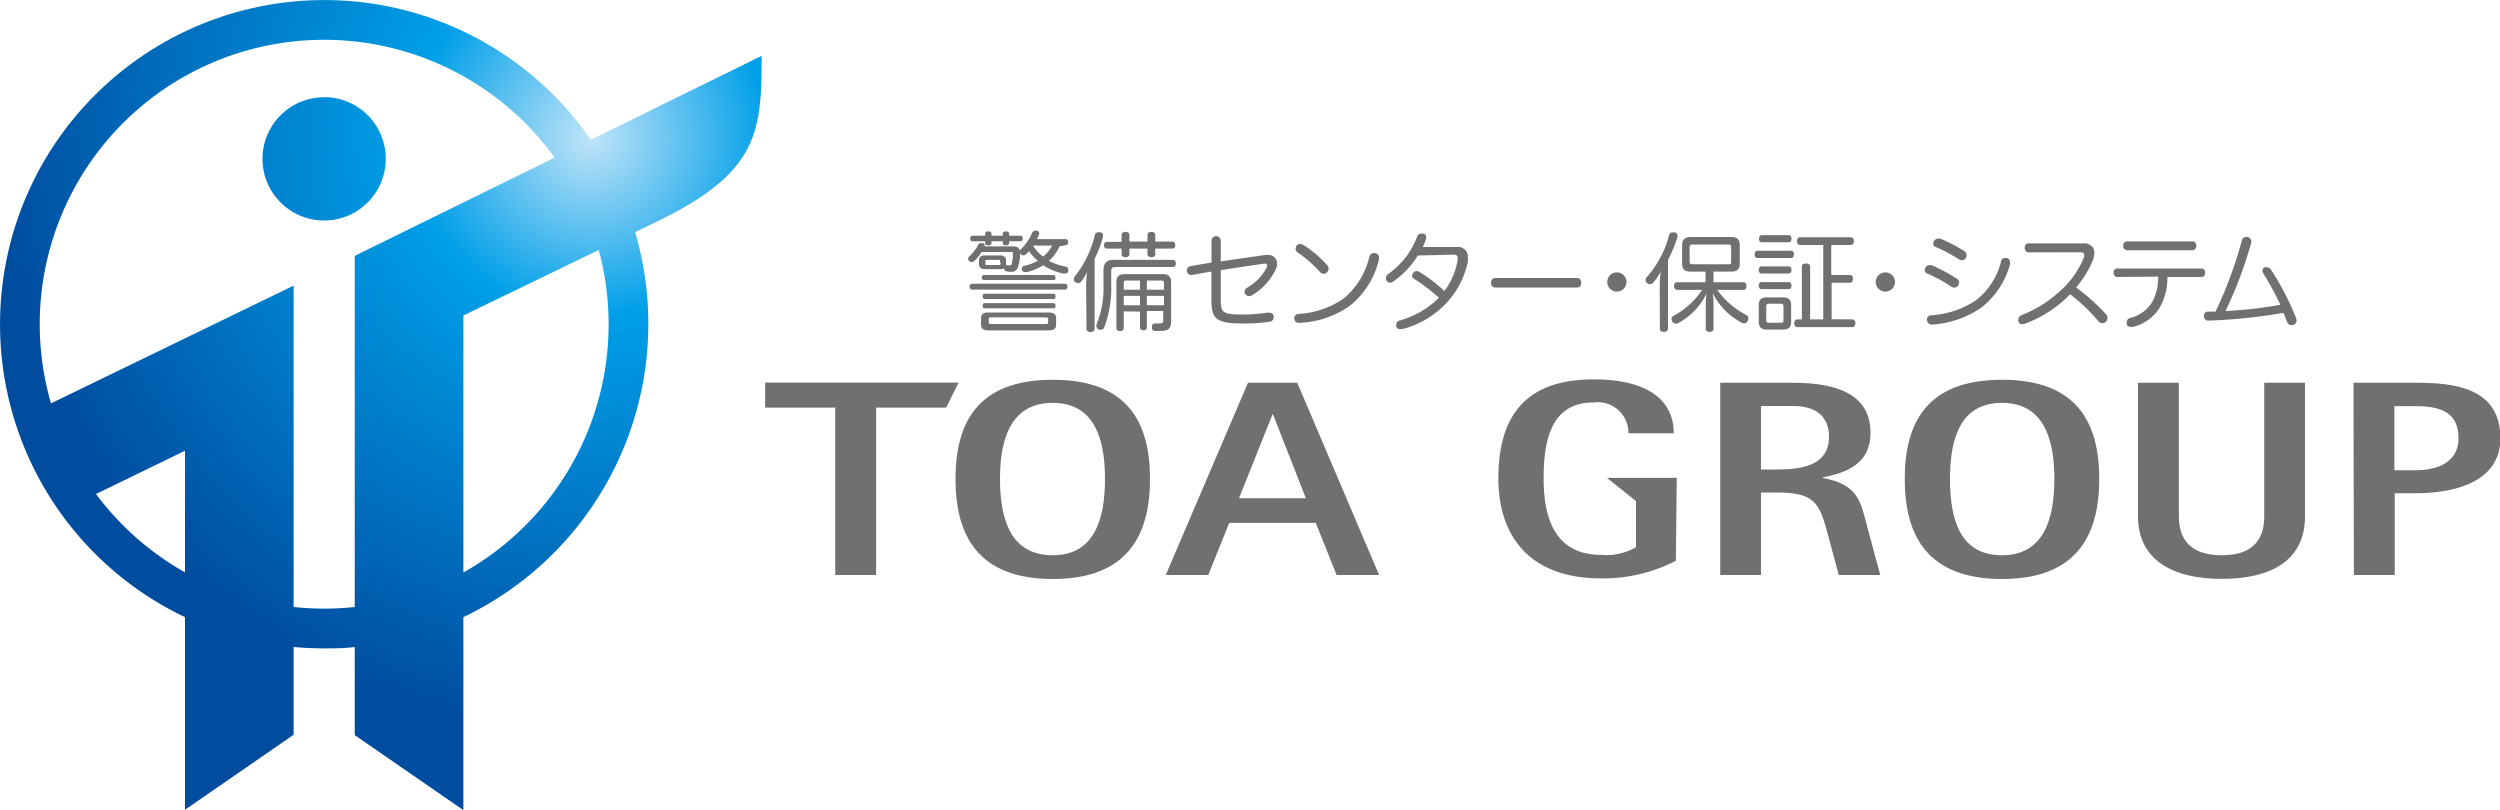 <svg xmlns="http://www.w3.org/2000/svg" xmlns:xlink="http://www.w3.org/1999/xlink" viewBox="0 0 200 64.78"><defs><style>.cls-1{fill:url(#radial-gradient);}.cls-2{fill:#717071;}</style><radialGradient id="radial-gradient" cx="47.27" cy="11.03" r="47.45" gradientUnits="userSpaceOnUse"><stop offset="0.01" stop-color="#bae2f8"/><stop offset="0.3" stop-color="#009fe8"/><stop offset="1" stop-color="#004da0"/></radialGradient></defs><title>logoo_footer</title><g id="レイヤー_2" data-name="レイヤー 2"><g id="footer"><path class="cls-1" d="M47.27,11.18A25.94,25.94,0,1,0,14.8,49.37V64.78l8.69-6V51.76c.81.07,1.62.11,2.45.11s1.64,0,2.44-.11v7.05l8.69,6V49.37a26,26,0,0,0,13.74-30.8l1.8-.87c8.09-3.93,8.32-7.17,8.32-13.23ZM14.8,45.79a22.91,22.91,0,0,1-7.12-6.27l7.12-3.46ZM28.38,20.47V48.56a23.06,23.06,0,0,1-4.89,0V22.85L4.08,32.27A22.75,22.75,0,0,1,44.37,12.61Zm8.69,25.31V25.24L47.9,20a22.77,22.77,0,0,1-10.83,25.8Zm-11.13-38a4.93,4.93,0,1,0,4.92,4.92A4.93,4.93,0,0,0,25.94,7.77Z"/><path class="cls-2" d="M66.82,32.61H61.21v-2H76.69l-1,2H70.09V46H66.82Z"/><path class="cls-2" d="M76.44,38.32c0-4.48,1.75-7.94,7.78-7.94S92,33.84,92,38.32s-1.78,8-7.78,8S76.44,42.81,76.44,38.32Zm7.78,6.1c3.29,0,4.18-2.82,4.18-6.1s-.89-6.09-4.18-6.09S80,35,80,38.32,80.9,44.42,84.22,44.42Z"/><path class="cls-2" d="M99.84,30.62h3.94L110.33,46h-3.4l-1.67-4.17H98.34L96.66,46h-3.4Zm-.72,9.24h5.35l-2.65-6.76h0Z"/><path class="cls-2" d="M134.07,44.86a12.63,12.63,0,0,1-6,1.41c-5.75,0-8.2-3.44-8.2-8,0-4.93,2.12-7.92,7.62-7.92,4.49,0,6.41,1.78,6.41,4.31h-3.63a2.44,2.44,0,0,0-2.78-2.46c-3.33,0-4,2.86-4,6.07,0,2.81.69,6.12,4.6,6.12a4.76,4.76,0,0,0,2.79-.61V40.09l-2.32-1.86h5.58Z"/><path class="cls-2" d="M137.62,30.62h5.83c3.62,0,6.19,1,6.19,4,0,2.44-1.84,3.19-3.82,3.57v.05c2.68.47,3,1.78,3.43,3.41L150.42,46H147.1l-.89-3.32c-.67-2.46-1.06-3.28-4.05-3.28h-1.28V46h-3.26Zm3.26,6.94h1.28c2,0,4.16-.33,4.16-2.61,0-1.6-1-2.47-2.87-2.47h-2.57Z"/><path class="cls-2" d="M152.38,38.32c0-4.48,1.75-7.94,7.78-7.94s7.78,3.46,7.78,7.94-1.78,8-7.78,8S152.38,42.81,152.38,38.32Zm7.78,6.1c3.29,0,4.19-2.82,4.19-6.1s-.9-6.09-4.19-6.09S156,35,156,38.32,156.84,44.42,160.16,44.42Z"/><path class="cls-2" d="M184.4,41.31c0,3.4-2.53,5-6.66,5-4,0-6.7-1.56-6.7-5V30.62h3.27V41.31c0,1.77.86,3.11,3.43,3.11s3.4-1.34,3.4-3.11V30.62h3.26Z"/><path class="cls-2" d="M188.28,30.62h5c3,0,6.75.36,6.75,4.45,0,3.68-4.07,4.39-6.75,4.39h-1.7V46h-3.27Zm3.27,7h1.7c1.95,0,3.43-.78,3.43-2.54,0-2-1.28-2.59-3.43-2.59h-1.7Z"/><path class="cls-2" d="M84.77,19.7a3.63,3.63,0,0,1-.85,1.17,4.38,4.38,0,0,0,1.29.45c.17,0,.25.13.25.25a.22.22,0,0,1,0,.08c0,.16-.14.24-.28.24h-.1a4.8,4.8,0,0,1-1.62-.67,4.17,4.17,0,0,1-1.35.55l-.12,0c-.11,0-.18-.05-.24-.18s0-.06,0-.1a.22.22,0,0,1,.18-.22,4.06,4.06,0,0,0,1.1-.41,3.3,3.3,0,0,1-.71-.78,1.39,1.39,0,0,1-.23.25.37.37,0,0,1-.23.1.27.27,0,0,1-.25-.2v0a3.46,3.46,0,0,1-.18,1.17.54.54,0,0,1-.55.35,1.27,1.27,0,0,1-.41-.06.23.23,0,0,1-.14-.22v0a.48.48,0,0,1-.29.06H78.79c-.32,0-.47-.14-.47-.39v-.31c0-.25.15-.4.47-.4H80c.31,0,.48.15.48.4v.31a.22.22,0,0,1,0,.08h.09a.89.89,0,0,0,.22,0c.08,0,.14,0,.16-.14a4.31,4.31,0,0,0,.09-.79c0-.12-.06-.13-.19-.13H78.53a3.4,3.4,0,0,1-.57.7.3.3,0,0,1-.23.1.26.26,0,0,1-.19-.07.24.24,0,0,1,0-.37,3.74,3.74,0,0,0,.71-.92.23.23,0,0,1,.23-.15l.13,0c.12,0,.17.1.17.18a.31.31,0,0,1,0,.08h2.29c.31,0,.49.12.52.38a.26.26,0,0,1,.09-.16,4.23,4.23,0,0,0,.9-1.32.25.25,0,0,1,.24-.16l.12,0c.12,0,.19.11.19.2a.3.3,0,0,1,0,.12,4,4,0,0,1-.18.36h2.3c.13,0,.2.09.2.24s-.07.25-.2.25Zm.43,3a.2.2,0,0,1,.2.23c0,.13-.07.24-.2.24H77.77c-.13,0-.2-.11-.2-.24a.2.2,0,0,1,.2-.23ZM77.81,19.3c-.13,0-.19-.09-.19-.22s.06-.22.19-.22h1v-.14c0-.13.09-.21.26-.21s.25.08.25.2v.15h.9v-.14c0-.13.09-.21.26-.21s.25.08.25.2v.15h.9c.13,0,.19.09.19.22s-.06.22-.19.22h-.9v.12c0,.14-.09.21-.26.21s-.25-.07-.25-.21V19.3h-.9v.12c0,.14-.09.21-.26.21s-.25-.07-.25-.21V19.3ZM83.87,25c.44,0,.62.12.62.49v.45c0,.36-.18.49-.62.49H79.1c-.44,0-.62-.13-.62-.49v-.45c0-.37.18-.49.62-.49Zm.4-3c.12,0,.17.09.17.21s0,.19-.17.19H78.71a.17.17,0,0,1-.17-.19c0-.12.06-.21.17-.21Zm0,1.5c.12,0,.17.07.17.2s0,.22-.17.22h-5.5c-.1,0-.16-.09-.16-.22s.06-.2.16-.2Zm0,.75c.12,0,.17.08.17.21s0,.2-.17.2h-5.5c-.1,0-.16-.07-.16-.2s.06-.21.16-.21ZM80,20.92c0-.11,0-.13-.17-.13H79c-.12,0-.17,0-.17.13v.15c0,.11,0,.13.17.13h.88c.12,0,.17,0,.17-.13Zm3.64,5c.15,0,.21,0,.21-.15v-.23c0-.13-.06-.15-.21-.15H79.3c-.15,0-.2,0-.2.15v.23c0,.12.05.15.2.15Zm-1-6.27a3.24,3.24,0,0,0,.81.88,2.9,2.9,0,0,0,.72-.88Z"/><path class="cls-2" d="M86.89,22.73a8.94,8.94,0,0,1,.08-1,3.59,3.59,0,0,1-.47.79.3.3,0,0,1-.25.13.33.33,0,0,1-.22-.08.31.31,0,0,1-.13-.23A.4.4,0,0,1,86,22.1a8.7,8.7,0,0,0,1.59-3.29.27.27,0,0,1,.28-.23l.11,0c.17,0,.26.11.26.25a.16.16,0,0,1,0,.09,8.83,8.83,0,0,1-.67,1.78v5.61c0,.16-.13.25-.33.25s-.32-.09-.32-.25Zm6.93-1.94c.17,0,.25.12.25.29s-.08.28-.25.28H89.25c-.25,0-.35.06-.35.32s0,.78,0,1.17a8.83,8.83,0,0,1-.56,3.33.26.26,0,0,1-.26.19.34.34,0,0,1-.16,0,.29.29,0,0,1-.2-.26.4.4,0,0,1,0-.15,7.77,7.77,0,0,0,.56-3.23V21.6c0-.55.27-.81.76-.81Zm-4.09-2c0-.14.12-.24.31-.24s.31.1.31.24v.54H91.8v-.54c0-.14.12-.24.31-.24s.31.1.31.24v.54h1.36c.16,0,.24.11.24.29s-.08.27-.24.27H92.42v.47c0,.12-.12.22-.31.22s-.31-.1-.31-.22v-.47H90.35v.47c0,.13-.13.22-.31.22s-.31-.09-.31-.22v-.47H88.58a.24.24,0,0,1-.26-.26v0c0-.16.08-.28.24-.28h1.17Zm.17,6.12v1.33c0,.17-.1.24-.29.24s-.3-.07-.3-.24V22.58c0-.49.23-.65.69-.65h3c.48,0,.69.19.69.68v3.15c0,.49-.24.71-.74.71a3.49,3.49,0,0,1-.61,0,.25.25,0,0,1-.19-.26V26.1a.24.24,0,0,1,.23-.23h0a2.58,2.58,0,0,0,.4,0c.22,0,.28-.05.28-.24v-.75H91.75V26.2c0,.14-.1.22-.28.22s-.27-.08-.27-.22V24.93Zm1.3-2.47H90.14c-.16,0-.24,0-.24.2v.54h1.3Zm0,1.23H89.9v.75h1.3Zm1.92-.49v-.54c0-.16-.08-.2-.23-.2H91.75v.74Zm0,1.24v-.75H91.75v.75Z"/><path class="cls-2" d="M95.35,22h-.06a.34.34,0,0,1-.34-.31v-.05a.34.34,0,0,1,.29-.35L96.92,21V19.26a.37.37,0,0,1,.74,0v1.65l3.54-.51.22,0a.69.69,0,0,1,.59.24.65.65,0,0,1,.16.45,1.07,1.07,0,0,1-.1.44,4.89,4.89,0,0,1-1.9,2.09.56.56,0,0,1-.25.07.38.38,0,0,1-.28-.14.3.3,0,0,1-.08-.2.38.38,0,0,1,.19-.32,4,4,0,0,0,1.57-1.6.49.49,0,0,0,.05-.18c0-.1-.06-.16-.18-.16h-.08l-3.45.52v2.31c0,1.11.11,1.24,1.84,1.24a12.66,12.66,0,0,0,1.91-.15h.12c.22,0,.34.1.36.28a.31.31,0,0,1,0,.09.33.33,0,0,1-.31.35,12,12,0,0,1-2.07.15c-2.21,0-2.6-.33-2.6-1.91V21.72Z"/><path class="cls-2" d="M110.32,20.58c0,.05,0,.11,0,.16a6.69,6.69,0,0,1-2.37,3.75,7.57,7.57,0,0,1-4,1.34h0a.37.37,0,0,1-.41-.34v0a.35.35,0,0,1,.34-.38,7,7,0,0,0,3.6-1.22,6.16,6.16,0,0,0,2.06-3.31c.06-.23.19-.33.34-.33l.13,0A.35.35,0,0,1,110.32,20.58Zm-4.14.64a.43.43,0,0,1,.11.27.45.45,0,0,1-.13.3.36.36,0,0,1-.26.12.46.46,0,0,1-.32-.17,10.09,10.09,0,0,0-1.8-1.57.34.34,0,0,1-.13-.28.36.36,0,0,1,.09-.24.33.33,0,0,1,.28-.13.44.44,0,0,1,.25.08A8.61,8.61,0,0,1,106.18,21.22Z"/><path class="cls-2" d="M113.43,20.44a7.16,7.16,0,0,1-2,2.1.37.37,0,0,1-.22.08.35.35,0,0,1-.28-.16.34.34,0,0,1-.06-.2.39.39,0,0,1,.16-.32,6.73,6.73,0,0,0,1.35-1.26,6.49,6.49,0,0,0,1-1.77.3.3,0,0,1,.3-.22h.14c.15,0,.28.12.28.28a.19.19,0,0,1,0,.08,4.64,4.64,0,0,1-.28.71l2.75,0a.77.77,0,0,1,.86.83,2,2,0,0,1,0,.34A6.93,6.93,0,0,1,115.93,24a7.33,7.33,0,0,1-3.76,2.33l-.16,0a.29.29,0,0,1-.31-.21.4.4,0,0,1,0-.15.35.35,0,0,1,.27-.33,7.08,7.08,0,0,0,3.14-1.82,13.56,13.56,0,0,0-2-1.52.28.28,0,0,1-.14-.25.3.3,0,0,1,.1-.22.3.3,0,0,1,.26-.14.36.36,0,0,1,.22.07,11.4,11.4,0,0,1,2,1.52,5.66,5.66,0,0,0,1.06-2.48.67.67,0,0,0,0-.18c0-.17-.09-.25-.35-.25Z"/><path class="cls-2" d="M119.63,23a.32.32,0,0,1-.34-.37.34.34,0,0,1,.35-.39h6.52c.22,0,.34.16.34.39s-.12.37-.33.37Z"/><path class="cls-2" d="M130.12,22.56a.77.77,0,1,1-.77-.77A.77.77,0,0,1,130.12,22.56Z"/><path class="cls-2" d="M132.78,22.83a8.51,8.51,0,0,1,.08-1.1,5.1,5.1,0,0,1-.59.87.37.37,0,0,1-.28.14.35.35,0,0,1-.22-.09.34.34,0,0,1-.13-.25.32.32,0,0,1,.08-.2,8.15,8.15,0,0,0,1.81-3.4.27.27,0,0,1,.29-.21l.12,0c.17,0,.26.13.26.27a.38.38,0,0,1,0,.1,11.8,11.8,0,0,1-.76,1.84V26.3c0,.16-.13.25-.33.25s-.32-.09-.32-.25Zm2.47-1.1c-.47,0-.68-.2-.68-.62V19.6c0-.43.23-.64.7-.64h3.22c.47,0,.69.2.69.63v1.52c0,.42-.22.62-.69.62h-1.41v.85h2.41c.14,0,.23.13.23.31s-.09.3-.23.3h-2.11a6.48,6.48,0,0,0,2.31,2,.3.3,0,0,1,.18.28.34.34,0,0,1-.06.21.3.3,0,0,1-.28.19.42.42,0,0,1-.21-.06,5.49,5.49,0,0,1-2.3-2.35,5,5,0,0,1,.06.78V26.3c0,.16-.11.25-.31.25s-.31-.09-.31-.25V24.24a4.77,4.77,0,0,1,.07-.76,5.38,5.38,0,0,1-2.26,2.36.37.37,0,0,1-.2.05.35.35,0,0,1-.28-.15.35.35,0,0,1-.07-.21.31.31,0,0,1,.17-.27,6.29,6.29,0,0,0,2.28-2.07h-2a.27.27,0,0,1-.25-.3c0-.18.1-.31.25-.31h2.27v-.85Zm3-.59c.17,0,.24,0,.24-.21V19.77c0-.17-.07-.21-.24-.21h-2.82c-.17,0-.26.05-.26.21v1.16c0,.17.08.21.24.21Z"/><path class="cls-2" d="M143.29,20.06c.14,0,.23.12.23.29s-.09.29-.23.29H140.6c-.15,0-.23-.12-.23-.29s.08-.29.23-.29Zm-2.38,1.82c-.14,0-.21-.13-.21-.28s.07-.29.21-.29h2.19c.14,0,.22.13.22.29a.25.25,0,0,1-.22.28Zm0,1.25c-.14,0-.21-.12-.21-.28s.07-.28.21-.28h2.19c.14,0,.22.13.22.28s-.08.28-.22.28Zm2.38,2.62c0,.43-.21.62-.67.62h-1.27c-.44,0-.65-.19-.65-.62V24.41c0-.44.21-.62.65-.62h1.27c.46,0,.67.18.67.62Zm-.19-6.94c.14,0,.22.11.22.29s-.08.28-.22.28h-2.16c-.14,0-.22-.12-.22-.28s.08-.29.22-.29Zm-1.57,5.49c-.15,0-.23.05-.23.21v1.11c0,.16.08.2.23.2h.92c.16,0,.23,0,.23-.2V24.51c0-.16-.07-.21-.23-.21Zm6.65,1.25c.16,0,.25.13.25.31s-.09.31-.25.31h-4.39c-.16,0-.25-.12-.25-.31s.09-.31.25-.31h.36V21.31c0-.15.13-.23.33-.23s.33.08.33.23v4.24h1.05V19.6H144c-.15,0-.24-.13-.24-.31s.09-.31.24-.31h4.06c.16,0,.25.13.25.31s-.09.31-.25.31h-1.56V22H148c.15,0,.24.13.24.31s-.09.31-.24.31h-1.47v2.92Z"/><path class="cls-2" d="M151.6,22.56a.77.77,0,1,1-.77-.77A.77.77,0,0,1,151.6,22.56Z"/><path class="cls-2" d="M156.54,22.29a.35.35,0,0,1,.19.3.51.51,0,0,1-.07.24.38.38,0,0,1-.32.18.43.43,0,0,1-.24-.08,11.35,11.35,0,0,0-1.93-1.05.29.29,0,0,1-.19-.27.39.39,0,0,1,.06-.2.33.33,0,0,1,.3-.2l.18,0A13.85,13.85,0,0,1,156.54,22.29ZM160.8,21a.93.93,0,0,1,0,.14,6.51,6.51,0,0,1-2.34,3.5,7.87,7.87,0,0,1-3.9,1.33h0a.38.38,0,0,1-.4-.36v-.06c0-.19.12-.31.35-.33a7.17,7.17,0,0,0,3.57-1.2,5.63,5.63,0,0,0,2-3.09.32.32,0,0,1,.32-.29l.14,0A.35.35,0,0,1,160.8,21Zm-3.47-.58a.36.36,0,0,1-.06.2.35.35,0,0,1-.33.2.36.36,0,0,1-.2-.06,12.19,12.19,0,0,0-1.88-1,.28.28,0,0,1-.2-.27.39.39,0,0,1,.06-.2.37.37,0,0,1,.32-.2.46.46,0,0,1,.19,0,12.92,12.92,0,0,1,1.92,1A.39.39,0,0,1,157.33,20.45Z"/><path class="cls-2" d="M162.3,20.19c-.2,0-.32-.15-.32-.38a.31.31,0,0,1,.32-.34h4.38a.85.85,0,0,1,.76.34.83.83,0,0,1,.11.43,1.66,1.66,0,0,1-.09.5A8.35,8.35,0,0,1,166.09,23a15.64,15.64,0,0,1,2.39,2.14.48.48,0,0,1,.12.3.41.41,0,0,1-.72.27,14.37,14.37,0,0,0-2.27-2.17A9.52,9.52,0,0,1,162,25.89a.54.54,0,0,1-.21.05.31.31,0,0,1-.32-.22.33.33,0,0,1,0-.15.39.39,0,0,1,.26-.36,9.78,9.78,0,0,0,3-1.86,7.32,7.32,0,0,0,2-2.79.93.93,0,0,0,0-.19c0-.13-.1-.19-.31-.19Z"/><path class="cls-2" d="M169.39,22.16c-.2,0-.3-.15-.3-.35a.29.29,0,0,1,.31-.33h6.7a.29.29,0,0,1,.31.33c0,.2-.09.35-.3.35h-2.72a4.69,4.69,0,0,1-.67,2.54,3.49,3.49,0,0,1-2.07,1.45l-.19,0a.32.32,0,0,1-.32-.21.4.4,0,0,1,0-.15.35.35,0,0,1,.25-.35,2.83,2.83,0,0,0,1.75-1.22,3.93,3.93,0,0,0,.51-2.09Zm6-2.85c.22,0,.31.16.31.35a.32.32,0,0,1-.31.36h-5.22a.32.32,0,0,1-.31-.36.31.31,0,0,1,.31-.35Z"/><path class="cls-2" d="M182.43,24.38a24.62,24.62,0,0,0-1.38-2.53.45.45,0,0,1-.05-.19.3.3,0,0,1,.17-.28.51.51,0,0,1,.17,0,.43.43,0,0,1,.34.19,22.52,22.52,0,0,1,2,3.85.74.74,0,0,1,.05.23.38.38,0,0,1-.28.35.32.32,0,0,1-.17,0,.31.31,0,0,1-.3-.21,8.17,8.17,0,0,0-.31-.76,44.26,44.26,0,0,1-6,.62h0a.34.34,0,0,1-.36-.34v0c0-.23.12-.38.31-.38h.62a32.58,32.58,0,0,0,2.1-5.66c.06-.22.17-.31.34-.31h.11a.37.37,0,0,1,.3.49,33,33,0,0,1-2.05,5.43A32.42,32.42,0,0,0,182.43,24.38Z"/></g></g></svg>